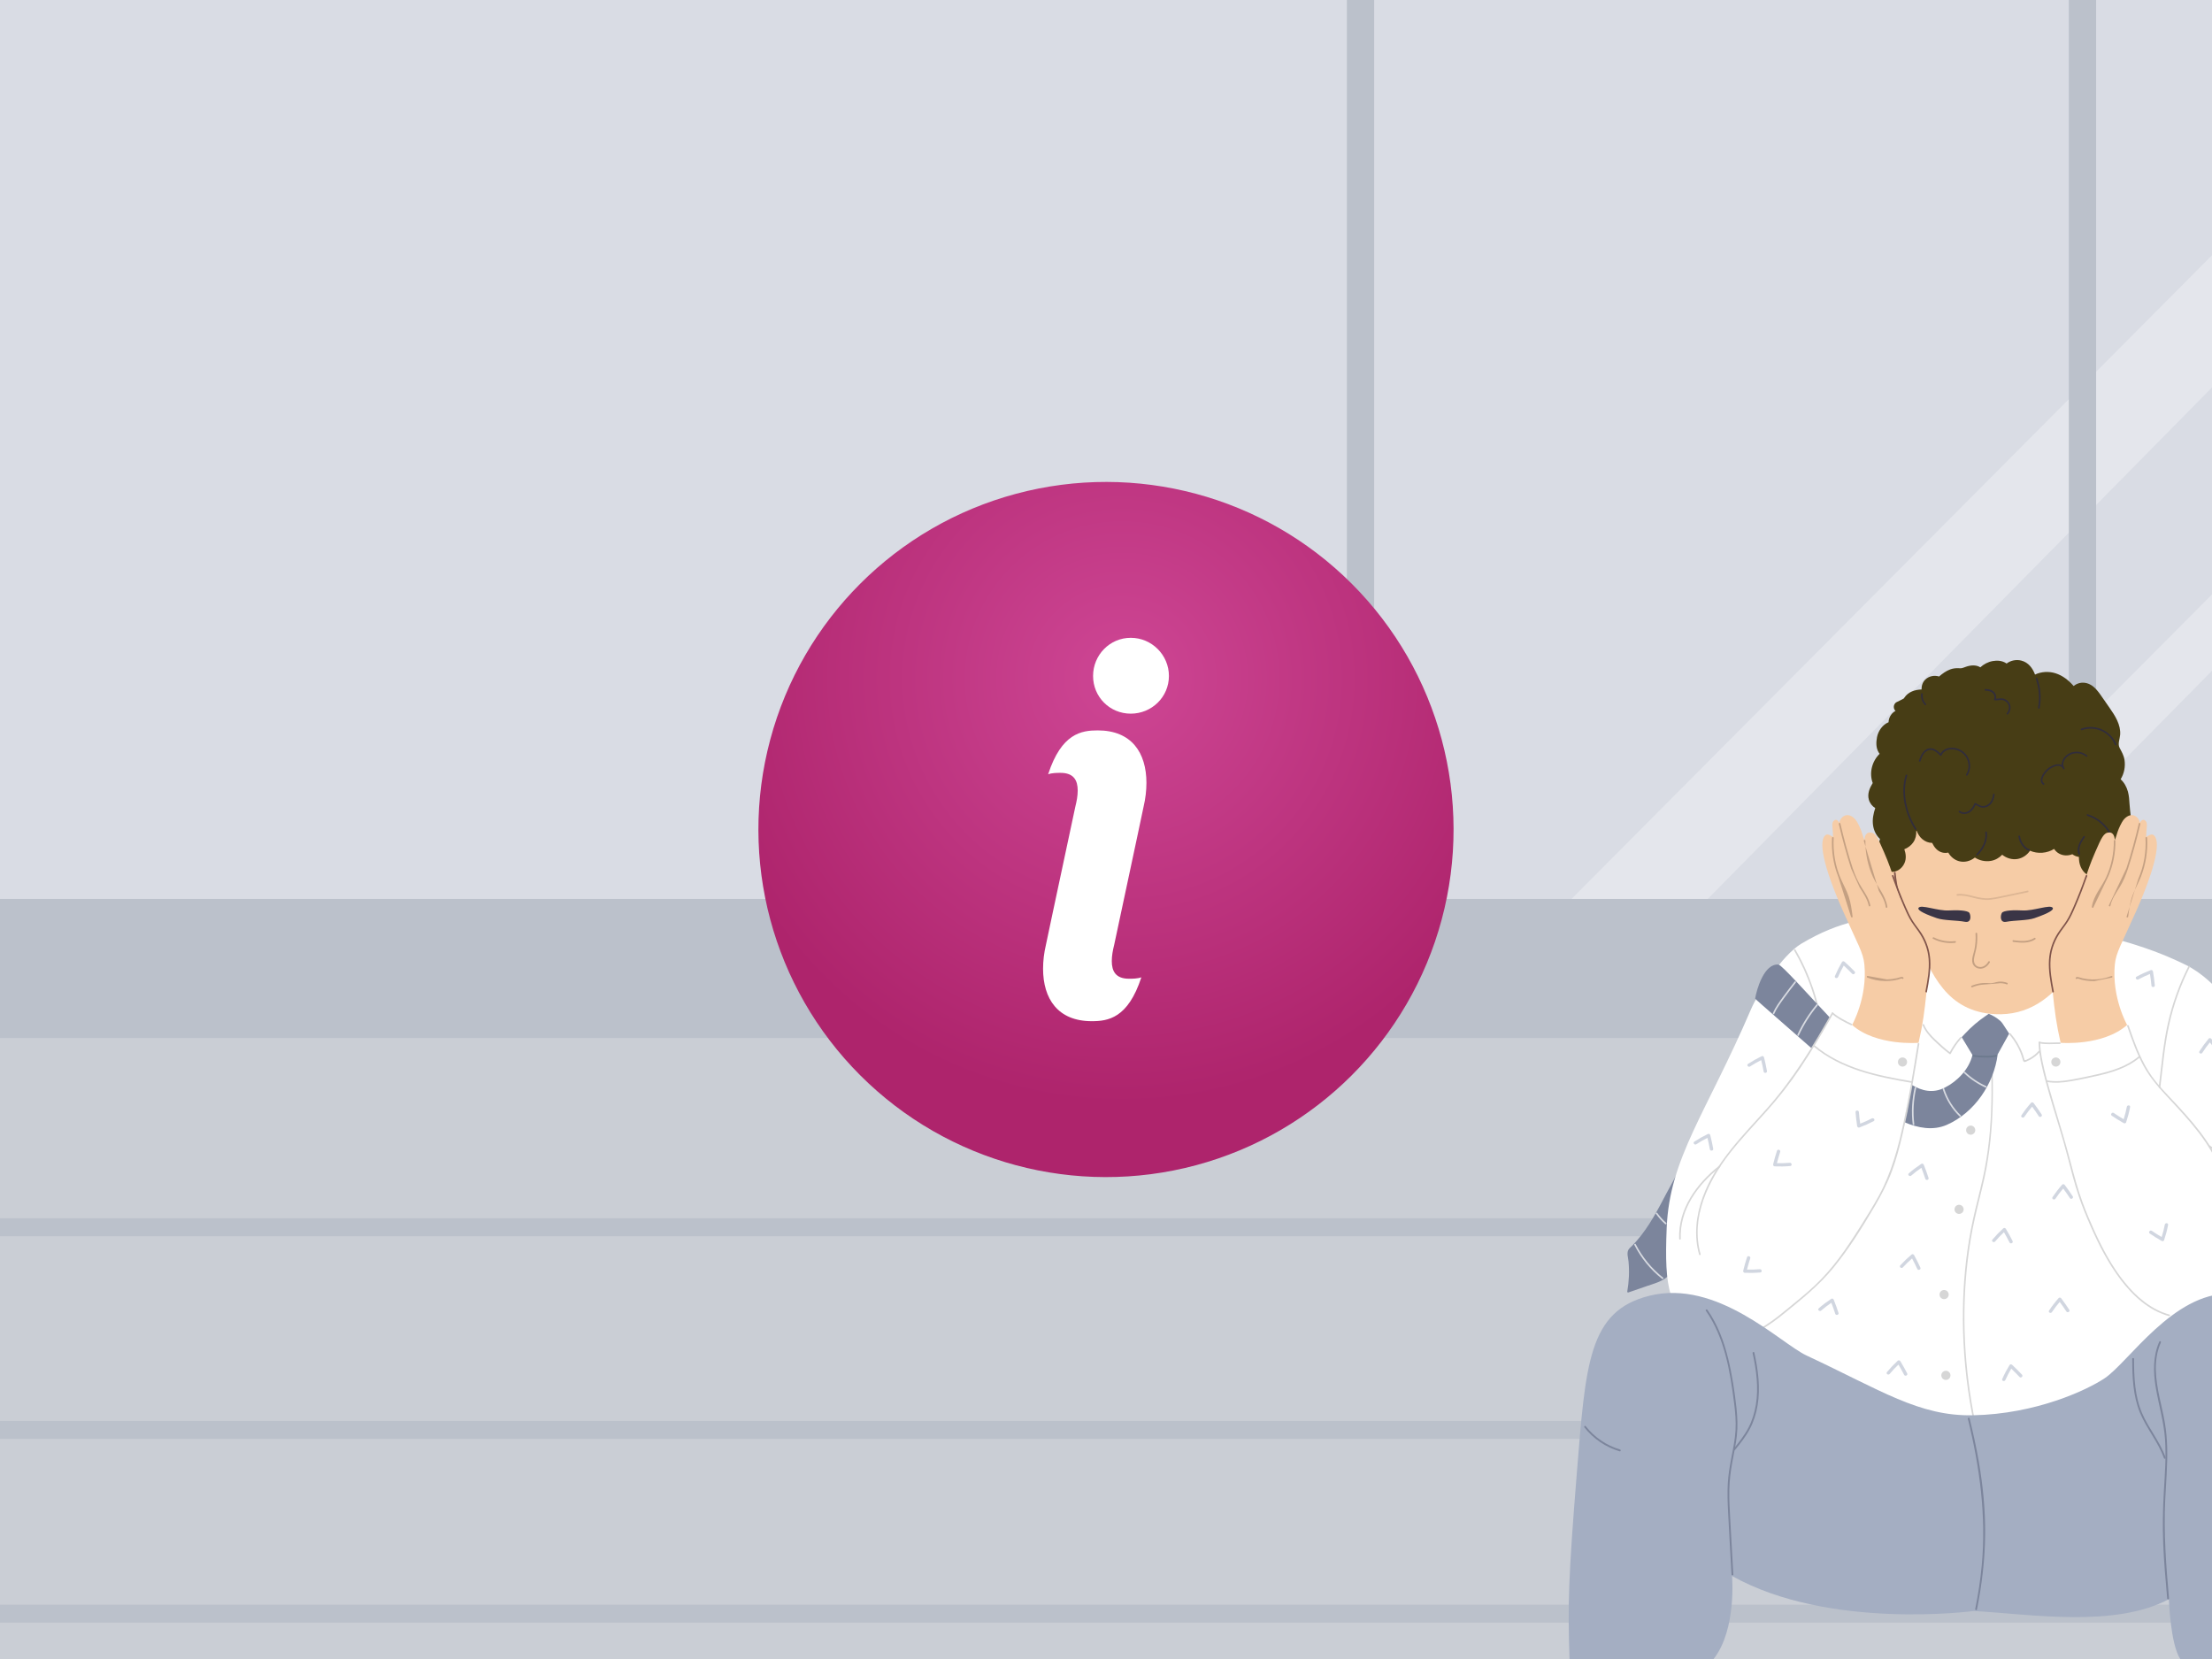 <?xml version="1.0" encoding="UTF-8"?> <svg xmlns="http://www.w3.org/2000/svg" xmlns:xlink="http://www.w3.org/1999/xlink" id="Laag_1" viewBox="0 0 760 570"><defs><style>.cls-1{fill:#f6cca6;}.cls-2{fill:#fff;}.cls-3{fill:#7c859c;}.cls-4{fill:#80544a;}.cls-5,.cls-6{fill:#a4aec2;}.cls-7{fill:#bbc1cb;}.cls-8{fill:#caced5;}.cls-9{fill:#c4a082;}.cls-10{fill:#d6d6d6;}.cls-11{fill:#d9dce4;}.cls-12{fill:#6d7a8e;}.cls-13{fill:#312d3b;}.cls-14{fill:#3a3546;}.cls-15{fill:#473d15;}.cls-16{fill:url(#Naamloos_verloop_354);}.cls-17{opacity:.3;}.cls-18,.cls-6{opacity:.5;}.cls-19{opacity:.7;}</style><radialGradient id="Naamloos_verloop_354" cx="385.55" cy="233.13" fx="385.55" fy="233.13" r="146.59" gradientTransform="translate(312.82 -185.23) rotate(45)" gradientUnits="userSpaceOnUse"><stop offset=".06" stop-color="#cc4492"></stop><stop offset="1" stop-color="#ae246c"></stop></radialGradient></defs><rect class="cls-11" x="-108.38" y="-51" width="925.46" height="621"></rect><g class="cls-17"><polygon class="cls-2" points="539.59 356.68 492.65 356.39 865.99 -18.8 909.72 -18.75 539.59 356.68"></polygon></g><g class="cls-17"><polygon class="cls-2" points="602.61 390.09 568.55 396.64 941.89 21.45 972.75 14.66 602.61 390.09"></polygon></g><rect class="cls-7" x="462.76" y="-51" width="9.38" height="407.53"></rect><rect class="cls-7" x="710.81" y="-51" width="9.38" height="407.6"></rect><rect class="cls-7" x="-108.38" y="308.86" width="925.46" height="47.96"></rect><rect class="cls-8" x="-108.38" y="356.68" width="925.46" height="213.32"></rect><rect class="cls-7" x="-108.38" y="418.57" width="925.46" height="6.17"></rect><rect class="cls-7" x="-108.38" y="551.34" width="925.46" height="6.17"></rect><rect class="cls-7" x="-108.38" y="488.2" width="925.46" height="6.17"></rect><path class="cls-3" d="m584.61,405.09c-5.12-2.76-5.05-8.52-7.24-3.95-.15.32-4.74,8.73-4.9,9.04-2.91,5.56-5.86,11.19-9.98,15.96-.58.67-1.18,1.33-1.81,1.96-.42.43-.95.83-1.23,1.37-.57,1.11-.05,2.68.07,3.85.34,3.49.18,7-.43,10.45-.04.22.2.35.39.29,2.07-.71,4.13-1.43,6.2-2.14,1.9-.66,3.92-1.2,5.68-2.19,3.12-1.76,4.95-5.42,6.65-8.43,2.02-3.57,3.95-7.37,5.21-11.29.99-3.08,4.36-13.32,1.39-14.92Z"></path><path class="cls-2" d="m765.01,343.4c-3.78-4.51-8.48-9.16-14.06-11.9-7.93-3.9-18.02-7.87-35.59-11.65-19.82-4.27-36.27-7.81-58.13-6.08-14.88,1.18-25.18,2.61-38.34,10.47-6.68,3.99-14.93,17.05-17.25,22.46-15.45,35.97-28.02,51.14-29,75.19-.85,20.99.64,28.72,12.28,35.11,3.57,1.96,3.42,2.34,9.12,3.55,0,0,4.73,5,5.19,6.52,1.47,4.87,10.88,10.14,26.64,15.29,12.75,7.64,30.36,11.76,44.66,12.01,34.25.59,66.24-20.67,70.41-34.45.46-1.52,6.03-7.91,6.03-7.91,5.64,1.33,14.32,3.79,18.25,2.72,11.36-3.11,14.52-17.43,17.8-35.78,4.23-23.69-.41-54.52-18.01-75.54Z"></path><path class="cls-1" d="m726.6,307.76c0,3.21-2.33,5.81-5.21,5.81s-5.21-2.6-5.21-5.81,2.33-5.81,5.21-5.81,5.21,2.6,5.21,5.81Z"></path><ellipse class="cls-1" cx="651.49" cy="303.22" rx="5.21" ry="5.81"></ellipse><path class="cls-1" d="m650.61,291.76c-.06,13.98,3.21,20.06,7.75,30.66,5.16,12.05,10.43,25.17,27.11,26.03,22.4,1.16,33.11-24.3,36.25-43.24.93-5.62,1.95-12.37-1.83-18.18,0,0-12.16-8.82-35.61-8.82-27.43,0-33.67,13.55-33.67,13.55Z"></path><path class="cls-14" d="m646.29,274.44s0,0,.01,0h0s-.01,0-.02,0Z"></path><path class="cls-15" d="m732.11,280.58c-.17-1.43-.36-2.82-.44-4.26-.08-1.44-.18-2.91-.55-4.3-.45-1.68-1.29-3.17-2.51-4.28,1.21-1.96,1.68-4.33,1.33-6.64-.23-1.54-.95-2.77-1.67-4.12-.74-1.38.06-3.05.17-4.51.27-3.48-1.75-6.57-3.65-9.3-1.04-1.49-2.06-3-3.12-4.48-.92-1.29-1.93-2.59-3.33-3.39-1.62-.93-3.52-1.02-5.17-.09-.25.14-.49.31-.71.49-1.7-1.95-3.73-3.59-6.24-4.38-2.25-.71-4.88-.59-7.02.45-.83-2.22-2.29-4.18-4.7-4.8-1.77-.46-3.69-.04-5.08,1.01-.04-.03-.08-.07-.13-.1-1.39-.9-3.04-1.04-4.64-.75-1.62.29-3.07,1.07-4.25,2.15-1.43-.93-3.37-.75-4.95-.19-.46.16-.9.36-1.38.47-.39.09-.78.04-1.18.02-.97-.04-1.94.08-2.85.42-1.44.54-2.66,1.44-3.81,2.43-1.62-.51-3.51-.15-4.75,1.07-.9.88-1.31,2.14-1.27,3.38-2.33.1-4.59.8-5.95,2.88-.04.06-.07.13-.11.19-.83.46-1.68.9-2.54,1.3-.41.19-.76.71-.87,1.13-.12.45-.07,1.06.19,1.46.1.15.21.28.34.4-.58.32-1.11.76-1.55,1.37-.53.74-.82,1.65-.85,2.54-2.03.8-3.57,2.99-3.97,5.15-.32,1.72-.38,3.63.55,5.18.11.18.23.35.36.51-2.61,2.54-3.68,6.54-2.38,10.04-1.05,1.72-1.91,3.69-1.33,5.71.36,1.25,1.16,2.28,2.2,2.89-.63,1.9-1.05,3.87-.76,5.89.25,1.78,1.06,3.53,2.4,4.73-.6,1.73-.84,3.56-.63,5.4.27,2.28,1.18,4.85,3.56,5.67,2.32.8,4.6-.69,5.5-2.83.66-1.58.45-3.18-.08-4.71,1.24-.47,2.34-1.3,3.09-2.4.79-1.15,1.09-2.52,1-3.87.05-.01.11-.03.16-.05.43,1.07,1,2.07,1.89,2.82,1.01.85,2.2,1.32,3.41,1.32.73,1.5,1.77,2.85,3.47,3.3.67.18,1.4.18,2.08.03.77,1.38,2.05,2.48,3.6,2.93,1.92.56,4.01.02,5.53-1.23,1.6,1.05,3.59,1.47,5.5,1.15,1.55-.26,2.86-1.04,3.9-2.11,1.42,1.17,3.34,1.75,5.17,1.47,1.78-.27,3.38-1.36,4.38-2.85,2.65,1.16,5.84.91,8.28-.62.43.66,1.01,1.23,1.74,1.62,1.41.77,3.08.79,4.52.2.65.51,1.44.82,2.26.94,0,1.15.14,2.3.61,3.39.44,1.04,1.15,1.96,2.06,2.6-.29,1.69-.17,3.53,1.07,4.78,2.17,2.19,5.3.82,7.1-1.09,2.93-3.12,3.86-7.73,2.81-11.83-.3-1.2-.8-2.36-1.45-3.41,1.07-.39,2.09-.94,3-1.67,2.04-1.64,2.91-4.06,2.61-6.64Z"></path><path class="cls-14" d="m676.63,313.64c.53.83.8,3.51-1.51,3.07-2.88-.55-7.2-.4-9.67-1.25-5.65-1.95-6.62-2.98-6.29-3.52.8-1.33,6.58,1.12,10.48.87,2.56-.16,6.42-.07,7,.84Z"></path><path class="cls-14" d="m687.82,313.64c-.53.83-.8,3.51,1.51,3.07,2.88-.55,7.2-.4,9.67-1.25,5.65-1.95,6.62-2.98,6.29-3.52-.8-1.33-6.58,1.12-10.48.87-2.56-.16-6.42-.07-7,.84Z"></path><path class="cls-9" d="m691.73,323.62c2.53.32,5.29.59,7.54-.88.31-.2.02-.69-.29-.49-2.16,1.41-4.82,1.1-7.25.8-.36-.05-.36.52,0,.57h0Z"></path><path class="cls-9" d="m664.15,322.55c2.34,1.2,4.99,1.68,7.59,1.37.36-.04.36-.61,0-.57-2.51.3-5.06-.14-7.31-1.29-.33-.17-.61.32-.29.49h0Z"></path><path class="cls-9" d="m678.75,320.76c.12,1.89,0,3.79-.4,5.64-.31,1.45-1.08,3.09-.6,4.58.38,1.19,1.58,1.9,2.81,1.84,1.36-.07,2.46-1.01,3.1-2.16.18-.32-.31-.61-.49-.29-.63,1.13-1.8,2.08-3.17,1.84-1.55-.27-1.98-1.69-1.73-3.09.24-1.35.69-2.64.88-4,.21-1.45.26-2.92.17-4.38-.02-.36-.59-.37-.57,0h0Z"></path><path class="cls-13" d="m658.44,284.7c-3.34-5.16-5.01-12.25-3.15-18.22.11-.35-.44-.5-.55-.15-1.91,6.11-.21,13.38,3.2,18.66.2.31.69.02.49-.29h0Z"></path><path class="cls-13" d="m699.43,233.18c1.13,3.18,1.42,6.61.8,9.94-.07.36.48.51.55.15.64-3.43.37-6.96-.8-10.24-.12-.34-.67-.19-.55.15h0Z"></path><path class="cls-13" d="m660.05,238.44c-.17,1.36.32,2.77,1.27,3.76.26.26.66-.14.4-.4-.86-.89-1.26-2.13-1.1-3.35.02-.15-.14-.28-.28-.28-.17,0-.27.13-.28.28h0Z"></path><path class="cls-13" d="m725.96,287.68c-1.55-3.77-4.77-6.73-8.67-7.93-.35-.11-.5.44-.15.55,3.7,1.14,6.8,3.95,8.28,7.53.14.33.69.19.55-.15h0Z"></path><path class="cls-13" d="m679.44,293.87c2.09-2.07,3.62-4.88,3.23-7.91-.05-.36-.62-.36-.57,0,.37,2.89-1.06,5.53-3.06,7.51-.26.26.14.66.4.4h0Z"></path><path class="cls-13" d="m697.21,291.71c-.49-.08-.88-.38-1.24-.71-.35-.32-.66-.69-.92-1.08-.53-.8-.87-1.69-1.01-2.64-.02-.15-.21-.23-.35-.2-.16.04-.22.2-.2.35.15,1.04.55,2.04,1.15,2.9.29.42.63.81,1.01,1.15.4.36.86.69,1.41.78.36.06.51-.49.15-.55h0Z"></path><path class="cls-13" d="m714.65,293.35c-.75-2.07.5-4.06,1.65-5.7.21-.3-.28-.58-.49-.29-1.24,1.76-2.51,3.92-1.71,6.14.12.34.67.19.55-.15h0Z"></path><path class="cls-13" d="m727.18,255.73c-1.95-4.71-7.26-7.12-12.08-5.4-.34.12-.19.67.15.55,4.5-1.61,9.55.56,11.38,5,.14.33.69.19.55-.15h0Z"></path><path class="cls-13" d="m659.84,261.51c.5-1.43,1.1-3.13,2.65-3.71,1.64-.61,3.06.75,4.12,1.82.12.12.37.11.45-.06,1.14-2.6,4.6-2.52,6.67-1.18,2.57,1.68,3.4,5.08,1.77,7.71-.19.31.3.6.49.29,1.8-2.89.85-6.64-1.97-8.48-2.3-1.5-6.19-1.49-7.45,1.38.15-.02.3-.04.45-.06-1.19-1.21-2.77-2.6-4.6-2-1.81.6-2.55,2.5-3.12,4.14-.12.35.43.5.55.15h0Z"></path><path class="cls-13" d="m717.12,259.56c-1.68-1.41-4.09-1.68-6.08-.76-1.91.89-3.58,3.42-2.19,5.42.21.3.65.04.49-.29-1.22-2.48-4.48-1.02-5.99.3-1.26,1.11-3.35,3.99-1.35,5.39.3.21.58-.28.29-.49-1.6-1.12.55-3.69,1.47-4.5,1.25-1.09,4.06-2.53,5.1-.42.16-.1.33-.19.49-.29-1.3-1.87.52-4.1,2.29-4.77,1.69-.64,3.69-.38,5.09.79.28.23.68-.17.4-.4h0Z"></path><path class="cls-13" d="m673.07,279.09c.95.73,2.24.73,3.29.23,1.22-.59,2-1.81,2.51-3.01-.11.04-.21.09-.32.13.81.32,1.49.91,2.36,1.04.74.11,1.5-.07,2.15-.44,1.46-.83,2.09-2.48,2.26-4.08.04-.36-.53-.36-.57,0-.16,1.46-.76,2.98-2.14,3.67-.6.3-1.32.41-1.97.21-.69-.21-1.28-.69-1.95-.95-.1-.04-.28.02-.32.13-.44,1.03-1.04,2.05-2.01,2.65-.93.57-2.13.62-3.02-.06-.29-.22-.57.27-.29.49h0Z"></path><path class="cls-13" d="m682.13,237.3c.88.03,1.84.18,2.51.79.56.51.86,1.38.48,2.09-.11.21.03.4.25.43.79.1,1.57-.16,2.36-.11.66.04,1.29.35,1.76.82,1,1.02.96,2.67,0,3.7-.25.27.15.67.4.4,1.07-1.16,1.22-2.98.22-4.24-.46-.58-1.13-1.02-1.85-1.18-.97-.22-1.93.15-2.9.03.08.14.16.29.25.43.46-.87.22-1.9-.41-2.62-.76-.86-1.98-1.09-3.07-1.12-.37-.01-.37.56,0,.57h0Z"></path><path class="cls-4" d="m650.72,299.85c.33,2.97.69,5.98,1.91,8.74.15.33.64.05.49-.29-1.17-2.67-1.51-5.59-1.83-8.46-.04-.36-.61-.36-.57,0h0Z"></path><path class="cls-4" d="m720.33,313.05c.29-1.08.58-2.16.85-3.24.26-1.08.38-2.18.48-3.28.03-.36-.53-.36-.57,0-.1,1.09-.22,2.17-.49,3.24-.26,1.05-.54,2.09-.82,3.13-.09.35.45.5.55.15h0Z"></path><g class="cls-18"><path class="cls-9" d="m672.5,307.75c2-.23,3.92.32,5.84.81,1.9.49,3.75.8,5.71.55,2.09-.26,4.16-.76,6.21-1.18,2.17-.45,4.33-.91,6.5-1.37.36-.08.21-.63-.15-.55-2.11.45-4.23.91-6.34,1.34-2.08.43-4.18.94-6.29,1.2-2.08.26-4.02-.16-6.02-.68-1.79-.46-3.6-.9-5.46-.69-.36.04-.36.61,0,.57h0Z"></path></g><path class="cls-1" d="m708.02,358.29s14.46,1.22,22.82-6.13c0,0-5.31-9.37-4.23-20.76.39-4.15,2.32-7.04,7.32-18.31,6.82-15.39,8.74-24.69,5.79-26.3-.7-.38-2.32.78-2.32.78-.03-3.51.77-4.74-.43-5.7-.98-.78-1.76.85-1.76.85-.08-.96-1.03-2.6-2.69-2.67-.98-.04-2.46.65-3.49,2.51-1.8,3.24-1.78,4.9-2.45,6,0,0,.03-2.64-1.97-2.54-1.85.1-2.56,1.77-4.73,6.72-3.54,8.11-3.61,11.15-6.55,17.84-4.69,10.67-7.85,10.44-8.74,17.16-.7,5.28-.22,4.47.6,12.38.79,7.6,1.3,11.62,2.81,18.18Z"></path><path class="cls-4" d="m705.65,340.64c-.69-3.67-1.4-7.41-1.1-11.16.27-3.49,1.57-6.71,3.59-9.55,1.03-1.45,2.13-2.83,2.99-4.39.8-1.45,1.45-2.96,2.1-4.48,1.42-3.31,2.72-6.67,3.91-10.07.12-.34-.42-.48-.53-.15-1.29,3.7-2.71,7.35-4.28,10.94-.7,1.61-1.44,3.2-2.38,4.68-.94,1.49-2.1,2.83-3.04,4.32-1.72,2.74-2.73,5.83-2.93,9.06-.22,3.68.47,7.35,1.15,10.95.07.35.6.2.53-.15h0Z"></path><path class="cls-9" d="m724.48,300.84c1.6-3.79,2.38-7.88,2.34-11.99,0-.36-.56-.36-.55,0h0c.04,4.31-.83,8.59-2.62,12.51-1.55,3.4-4.39,6.41-4.93,10.21-.05.35.48.5.53.15"></path><path class="cls-9" d="m724.56,311.07c-.07.35.46.5.53.15.49-2.35,1.88-4.3,3.13-6.3,1.28-2.03,2.17-4.18,2.91-6.45,1.65-5.06,3.04-10.2,4.25-15.38.08-.35-.45-.49-.53-.15h0c-1.21,5.18-2.61,10.32-4.25,15.38"></path><path class="cls-9" d="m730.65,314.95c-.05.35.51.35.55,0,.32-2.48.65-4.98,1.52-7.33.8-2.17,1.98-4.18,2.83-6.32,1.7-4.26,2.41-8.86,2.16-13.44-.02-.35-.57-.36-.55,0h0c.27,4.85-.56,9.74-2.51,14.19"></path><path class="cls-9" d="m725.6,335.87c.33-.13.18-.66-.15-.53-2.11.83-4.35,1.24-6.61,1.19-1.12-.02-2.23-.16-3.31-.41-.53-.12-1.05-.34-1.58-.43-.29-.05-.54-.03-.73.2-.23.27.16.66.39.39h0c.19-.22,1.31.27,1.56.33.48.12.97.21,1.47.29.98.15,1.96.21,2.95.19"></path><path class="cls-10" d="m700.42,358.18c.01,2.68.52,5.35,1.09,7.95.76,3.47,1.71,6.89,2.7,10.29,2.05,7.04,4.36,14.02,6.19,21.12,1.16,4.51,2.31,9.02,3.8,13.43,1.18,3.52,2.61,6.96,4.1,10.36,2.81,6.41,6.05,12.72,10.28,18.31,4.25,5.61,9.71,10.63,16.64,12.55.34.1.49-.44.15-.53-6.28-1.74-11.34-6.09-15.36-11.08-4.3-5.33-7.57-11.46-10.4-17.67-1.47-3.23-2.86-6.51-4.08-9.84-1.58-4.31-2.79-8.75-3.95-13.19-1.84-7.07-3.99-14.04-6.07-21.04-1.13-3.81-2.24-7.63-3.15-11.49-.7-3-1.36-6.08-1.38-9.17,0-.36-.56-.36-.55,0h0Z"></path><path class="cls-10" d="m730.84,352.51c1.6,4.59,3.21,9.2,5.51,13.49,2.39,4.45,5.71,8.08,9.13,11.75,6.85,7.35,13.93,14.97,17.46,24.56,1.91,5.21,2.71,10.85,1.64,16.33-.07.35.47.5.53.15,1.87-9.6-1.76-19.21-7.13-27.06-2.83-4.14-6.14-7.91-9.53-11.6-3.57-3.88-7.47-7.59-10.28-12.09-3.03-4.86-4.93-10.3-6.8-15.68-.12-.33-.65-.19-.53.15h0Z"></path><path class="cls-10" d="m751.9,331.95c-3.16,6.27-5.55,12.91-7.09,19.77-1.6,7.18-2.22,14.57-3.11,21.86-.04.35.51.35.55,0,.89-7.24,1.5-14.59,3.09-21.72,1.52-6.81,3.9-13.4,7.03-19.63.16-.32-.32-.6-.48-.28h0Z"></path><path class="cls-10" d="m700.62,358.45c2.34.52,4.73.22,7.11.24.36,0,.36-.55,0-.55-2.32-.02-4.67.29-6.96-.22-.35-.08-.5.46-.15.53h0Z"></path><path class="cls-10" d="m703.03,371.69c2.79.55,5.6.3,8.38-.17,3-.5,5.98-1.16,8.95-1.82,5.26-1.18,10.54-2.77,14.74-6.29.27-.23-.12-.62-.39-.39-4.12,3.45-9.34,4.99-14.5,6.15-2.73.61-5.47,1.21-8.22,1.7-2.91.52-5.88.87-8.81.29-.35-.07-.5.47-.15.53h0Z"></path><path class="cls-10" d="m682.98,348.72c1.42,17.62,2.29,35.73-1.13,53.19-.91,4.65-2.14,9.22-3.24,13.82-1.09,4.58-1.99,9.19-2.64,13.85-1.3,9.22-1.75,18.55-1.5,27.85.29,10.63,1.55,21.22,3.71,31.63.07.35.61.2.53-.15-3.84-18.51-4.86-37.73-2.56-56.51.57-4.7,1.37-9.36,2.41-13.98,1.03-4.62,2.28-9.19,3.29-13.81,1.88-8.59,2.66-17.37,2.84-26.16.2-9.92-.36-19.85-1.15-29.74-.03-.35-.58-.36-.55,0h0Z"></path><path class="cls-10" d="m758.99,394.07c5.77,3.83,10.19,9.51,12.46,16.05.12.33.65.19.53-.15-2.33-6.68-6.82-12.47-12.72-16.38-.3-.2-.58.28-.28.48h0Z"></path><path class="cls-1" d="m659.16,358.29s-14.46,1.22-22.82-6.13c0,0,5.31-9.37,4.23-20.76-.39-4.15-2.32-7.04-7.32-18.31-6.82-15.39-8.74-24.69-5.79-26.3.7-.38,2.32.78,2.32.78.03-3.51-.77-4.74.43-5.7.98-.78,1.76.85,1.76.85.08-.96,1.03-2.6,2.69-2.67.98-.04,2.46.65,3.49,2.51,1.8,3.24,1.78,4.9,2.45,6,0,0-.03-2.64,1.97-2.54,1.85.1,2.56,1.77,4.73,6.72,3.54,8.11,3.61,11.15,6.55,17.84,4.69,10.67,7.85,10.44,8.74,17.16.7,5.28.22,4.47-.6,12.38-.79,7.6-1.3,11.62-2.81,18.18Z"></path><path class="cls-4" d="m662.06,340.79c.68-3.6,1.37-7.27,1.15-10.95-.2-3.23-1.2-6.32-2.93-9.06-.94-1.49-2.1-2.83-3.04-4.32-.94-1.48-1.68-3.08-2.38-4.68-1.57-3.59-2.99-7.24-4.28-10.94-.12-.33-.65-.19-.53.15,1.19,3.4,2.49,6.76,3.91,10.07.65,1.52,1.31,3.03,2.1,4.48.86,1.56,1.96,2.94,2.99,4.39,2.02,2.84,3.32,6.06,3.59,9.55.29,3.75-.41,7.49-1.1,11.16-.07.35.47.5.53.15h0Z"></path><path class="cls-9" d="m645.53,306.09c1.08,1.76,2.1,3.56,2.4,5.63.05.35.58.2.53-.15-.54-3.8-3.37-6.8-4.93-10.21-1.79-3.92-2.66-8.21-2.62-12.51,0-.36-.55-.36-.55,0h0"></path><path class="cls-9" d="m638.95,304.92c1.26,2,2.64,3.94,3.13,6.3.07.35.61.2.53-.15-.45-2.19-1.66-4.04-2.85-5.9-1.38-2.16-2.4-4.41-3.2-6.85-1.65-5.06-3.04-10.2-4.25-15.38-.08-.35-.61-.2-.53.15h0c1.21,5.18,2.61,10.32,4.25,15.38"></path><path class="cls-9" d="m635.97,314.95c.04.35.6.35.55,0-.29-2.29-.59-4.61-1.31-6.81-.69-2.12-1.8-4.06-2.69-6.09-1.95-4.46-2.78-9.34-2.51-14.19.02-.36-.53-.35-.55,0h0c-.26,4.57.46,9.18,2.16,13.44"></path><path class="cls-9" d="m641.72,335.33c-.33-.13-.47.4-.15.53,1.92.76,3.95,1.17,6.01,1.21.99.02,1.97-.05,2.95-.19.49-.07.98-.17,1.47-.29.25-.06,1.38-.55,1.56-.33.23.27.62-.12.39-.39h0c-.19-.23-.45-.25-.73-.2-.53.09-1.05.31-1.58.43-1.09.25-2.2.38-3.31.41"></path><path class="cls-10" d="m629.42,348.32c1.9,1.68,4.26,2.84,6.54,3.93.32.15.6-.32.28-.48-2.23-1.06-4.56-2.2-6.42-3.84-.27-.23-.66.16-.39.39h0Z"></path><path class="cls-10" d="m623.09,359.53c9.51,7.97,21.91,10.52,33.82,12.53.35.06.5-.47.15-.53-11.8-1.98-24.15-4.49-33.58-12.38-.27-.23-.67.16-.39.39h0Z"></path><path class="cls-10" d="m616.41,326.53c4.87,8.39,8.04,17.69,9.29,27.31.05.35.6.35.55,0-1.26-9.72-4.44-19.11-9.37-27.58-.18-.31-.66-.03-.48.28h0Z"></path><path class="cls-10" d="m590.6,400.58c-7.7,6.1-14.09,14.81-13.67,25.06.01.36.57.36.55,0-.41-10.11,5.92-18.66,13.51-24.66.28-.22-.11-.61-.39-.39h0Z"></path><path class="cls-3" d="m624.15,357.72c.57-.9,1.11-1.81,1.62-2.75.49-.91.96-1.82,1.51-2.7.52-.82,1.04-1.64,1.42-2.53.01-.03.03-.05.05-.07-6.79-7.17-16.53-18.14-17.69-18.25-4.95-.49-7.5,8.53-8.03,11.68-.03.16,15.73,13.79,19.46,17.13.49-.87,1.12-1.67,1.65-2.51Z"></path><path class="cls-3" d="m687.99,351.61c-.23-.36-.52-.68-.84-.95-1.15-.98-2.45-1.77-3.85-2.33l-1.1.75c-2.55,1.73-4.9,3.74-7,5.99l-1.2,1.28,3.7,6.13s-.01.02-.01.03c-1.18,4.85-5.12,8.96-9.5,11.18-4.07,2.06-7.89,1.13-11.4-.98,0,0,0,0,0,.01-.3,1.13-.39,2.28-.53,3.43-.13,1.09-.36,2.17-.59,3.25-.24,1.14-.43,2.29-.67,3.43-.19.93-.54,1.82-.66,2.75,4.59,1.97,9.81,2.97,14.53.9,9.53-4.17,16.2-14.07,17.5-24.24l3.94-7.11-2.31-3.53Z"></path><path class="cls-10" d="m658.89,358.57c-1.46,9.01-2.91,18.03-4.84,26.95-1.88,8.72-4.16,17.26-8.43,25.15-2.03,3.75-4.31,7.35-6.58,10.95-2.22,3.51-4.49,6.99-6.96,10.32-2.61,3.52-5.48,6.83-8.67,9.83-2.89,2.71-5.99,5.18-9.05,7.7-2.36,1.94-4.74,3.88-7.31,5.55-2.65,1.73-5.85,3.63-9.14,3.5-.36-.01-.36.54,0,.55,2.76.11,5.44-1.21,7.77-2.56,2.58-1.5,4.98-3.32,7.3-5.2,5.98-4.85,11.98-9.67,16.89-15.64,5.42-6.59,9.99-13.98,14.31-21.32,2.21-3.76,4.23-7.64,5.77-11.73,1.58-4.21,2.72-8.56,3.74-12.93,2.4-10.23,4.07-20.61,5.75-30.98.06-.35-.48-.5-.53-.15h0Z"></path><path class="cls-10" d="m629.38,347.98c-6.49,11.53-13.37,22.8-22.17,32.73-8.35,9.43-17.75,18.47-22.17,30.56-2.31,6.32-3.12,13.24-1.27,19.78.1.34.63.2.53-.15-3.52-12.45,2.55-25.08,10.09-34.73,3.91-5,8.31-9.59,12.53-14.31,4.19-4.69,8.06-9.61,11.57-14.83,4.09-6.07,7.77-12.4,11.36-18.78.17-.31-.3-.59-.48-.28h0Z"></path><path class="cls-10" d="m673.47,356.37c-1.46,1.64-2.71,3.45-3.71,5.41.13-.03.25-.07.38-.1-1.85-1.37-3.56-2.95-5.23-4.54-1.55-1.47-3.01-3.08-3.82-5.09-.13-.33-.67-.18-.53.15.82,2.04,2.25,3.68,3.81,5.19,1.74,1.68,3.54,3.34,5.49,4.77.12.09.32.02.38-.1.98-1.92,2.19-3.69,3.62-5.3.24-.27-.15-.66-.39-.39h0Z"></path><path class="cls-10" d="m690.44,355.51c2.04,2.38,3.56,5.18,4.44,8.19.12.42.16,1.15.73,1.18.28.02.58-.16.83-.27.35-.15.69-.31,1.03-.49,1.26-.67,2.4-1.58,3.35-2.64.24-.26-.15-.66-.39-.39-.89.99-1.93,1.83-3.1,2.48-.28.16-.57.3-.87.43-.16.07-.35.19-.53.22-.27.04-.26.03-.37-.19-.14-.28-.19-.68-.29-.98-.11-.35-.23-.7-.36-1.05-.94-2.52-2.32-4.85-4.07-6.9-.23-.27-.62.12-.39.39h0Z"></path><path class="cls-10" d="m655.23,364.89c0,.87-.7,1.57-1.57,1.57s-1.57-.7-1.57-1.57.7-1.57,1.57-1.57,1.57.7,1.57,1.57Z"></path><path class="cls-10" d="m707.92,364.89c0,.87-.7,1.57-1.57,1.57s-1.57-.7-1.57-1.57.7-1.57,1.57-1.57,1.57.7,1.57,1.57Z"></path><path class="cls-10" d="m678.66,388.3c0,.87-.7,1.57-1.57,1.57s-1.57-.7-1.57-1.57.7-1.57,1.57-1.57,1.57.7,1.57,1.57Z"></path><path class="cls-10" d="m674.67,415.51c0,.87-.7,1.57-1.57,1.57s-1.57-.7-1.57-1.57.7-1.57,1.57-1.57,1.57.7,1.57,1.57Z"></path><path class="cls-10" d="m669.53,444.79c0,.87-.7,1.57-1.57,1.57s-1.57-.7-1.57-1.57.7-1.57,1.57-1.57,1.57.7,1.57,1.57Z"></path><path class="cls-10" d="m670.14,472.55c0,.87-.7,1.57-1.57,1.57s-1.57-.7-1.57-1.57.7-1.57,1.57-1.57,1.57.7,1.57,1.57Z"></path><path class="cls-5" d="m539.26,570c-.63-18.78-.38-28.15,2.47-63.42,3.08-38.16,4.02-56.11,24.88-61.36,23.43-5.89,45.05,16.29,54.11,20.52,25.64,11.97,38.61,20.89,57.2,20.52,21.63-.43,39.13-8.66,45.21-12.73,8.23-5.51,23.43-29.35,42.93-29.06,25.6.38,35.75,33.57,36.47,41.98,2.03,23.49,1.01,41.73-4.56,83.56h-48.88c-3.42-5.23-3.9-20.56-3.9-20.56-18.64,9.88-47.26,5.19-67.02,4.05,0,0-49.64,6.71-83.08-12.03,0,0,1.65,18.4-6.33,28.53h-49.52Z"></path><path class="cls-3" d="m745.23,549.22c-1-11.25-1.84-22.47-1.31-33.78.28-6,.84-11.99.69-18-.07-2.88-.32-5.76-.8-8.6-.49-2.87-1.19-5.7-1.8-8.54-1.34-6.25-2.28-13.01.43-19.04.16-.36-.37-.68-.54-.31-2.2,4.91-2.11,10.38-1.25,15.6.99,6,2.79,11.82,3.21,17.91.42,6.12-.07,12.25-.42,18.36-.33,5.83-.42,11.66-.2,17.49.24,6.32.81,12.62,1.37,18.91.04.4.66.4.62,0h0Z"></path><path class="cls-3" d="m744.08,500.82c-1.92-5.46-5.77-9.91-8.06-15.19-2.55-5.89-2.8-12.43-2.81-18.75,0-.4-.62-.4-.62,0,.01,6.18.25,12.57,2.6,18.37,2.24,5.52,6.3,10.1,8.28,15.74.13.38.73.21.6-.17h0Z"></path><path class="cls-3" d="m595.53,540.95c-.36-6.5-.72-13-1.08-19.5-.18-3.2-.35-6.4-.28-9.61.06-3.26.46-6.47,1.06-9.67.55-2.95,1.19-5.9,1.52-8.89.35-3.18.21-6.36-.13-9.53-.62-5.67-1.49-11.38-2.84-16.93-1.45-5.95-3.63-11.76-7.15-16.8-.23-.33-.77-.02-.54.31,6.45,9.24,8.32,20.78,9.71,31.73.4,3.12.67,6.27.49,9.41-.19,3.19-.84,6.33-1.45,9.46-.56,2.93-1.05,5.86-1.21,8.84-.17,3.14-.07,6.28.09,9.42.36,7.25.8,14.51,1.2,21.76.02.4.65.4.62,0h0Z"></path><path class="cls-3" d="m596.13,498.18c1.84-2.3,3.7-4.61,5.08-7.22,1.34-2.53,2.21-5.3,2.67-8.13,1-6.04.19-12.17-1.12-18.09-.09-.39-.69-.23-.6.17,1.28,5.81,2.09,11.84,1.12,17.76-.46,2.77-1.29,5.49-2.61,7.98-1.36,2.57-3.18,4.84-4.99,7.1-.25.31.19.75.44.44h0Z"></path><path class="cls-3" d="m679.25,552.97c1.71-8.52,2.74-17.17,2.81-25.87.07-8.34-.75-16.66-2.17-24.87-.87-5.01-1.96-9.98-3.17-14.92-.1-.39-.7-.22-.6.17,4.06,16.52,6.36,33.36,4.77,50.38-.47,5.02-1.24,10.01-2.24,14.96-.08.39.52.56.6.17h0Z"></path><path class="cls-3" d="m544.38,490.44c3.08,3.91,7.34,6.79,12.1,8.2.39.11.55-.49.17-.6-4.67-1.38-8.82-4.21-11.83-8.04-.25-.31-.69.13-.44.44h0Z"></path><path class="cls-6" d="m740.35,338.56c-.15-1.59-.35-3.18-.62-4.75-.06-.33-.38-.64-.76-.5-1.68.64-3.32,1.39-4.89,2.25-.65.35-.02,1.29.63.94,1.29-.7,2.62-1.31,3.98-1.86.21,1.32.38,2.65.5,3.99.07.71,1.22.65,1.15-.07Z"></path><path class="cls-6" d="m762.62,360.78c-.9-1.32-1.85-2.61-2.85-3.86-.21-.26-.64-.37-.9-.07-1.16,1.38-2.22,2.83-3.18,4.34-.4.62.61,1.14,1,.51.78-1.24,1.65-2.42,2.58-3.56.82,1.06,1.62,2.13,2.38,3.24.4.59,1.38-.02.98-.62Z"></path><path class="cls-6" d="m637.22,333.78c-1.11-1.15-2.26-2.26-3.45-3.33-.25-.22-.7-.26-.9.08-.91,1.55-1.72,3.16-2.42,4.81-.29.68.79,1.02,1.08.34.57-1.35,1.23-2.66,1.95-3.93.99.91,1.95,1.84,2.88,2.8.5.52,1.36-.25.86-.77Z"></path><path class="cls-6" d="m701.48,382.92c-.87-1.34-1.79-2.65-2.76-3.92-.2-.27-.63-.39-.9-.09-1.19,1.35-2.29,2.78-3.28,4.27-.41.62.58,1.15.99.54.81-1.22,1.71-2.38,2.66-3.5.8,1.08,1.57,2.17,2.3,3.29.39.6,1.38,0,.99-.6Z"></path><path class="cls-6" d="m712.16,411.05c-.87-1.34-1.79-2.65-2.76-3.92-.2-.27-.63-.39-.9-.09-1.19,1.35-2.29,2.78-3.28,4.27-.41.62.58,1.15.99.54.81-1.22,1.71-2.38,2.66-3.5.8,1.08,1.57,2.17,2.3,3.29.39.6,1.38,0,.99-.6Z"></path><path class="cls-6" d="m691.5,426.42c-.71-1.43-1.48-2.83-2.31-4.2-.17-.29-.59-.46-.89-.19-1.33,1.21-2.58,2.5-3.74,3.87-.48.57.45,1.21.93.64.94-1.12,1.96-2.17,3.03-3.18.67,1.16,1.32,2.33,1.92,3.53.32.64,1.37.16,1.05-.48Z"></path><path class="cls-6" d="m710.96,450.01c-.87-1.34-1.79-2.65-2.76-3.92-.2-.27-.63-.39-.9-.09-1.19,1.35-2.29,2.78-3.28,4.27-.41.62.58,1.15.99.54.81-1.22,1.71-2.38,2.66-3.5.8,1.08,1.57,2.17,2.3,3.29.39.6,1.38,0,.99-.6Z"></path><path class="cls-6" d="m694.73,472.33c-1.09-1.17-2.22-2.3-3.39-3.39-.25-.23-.69-.27-.9.07-.94,1.53-1.78,3.13-2.5,4.77-.3.68.77,1.03,1.07.36.59-1.34,1.28-2.63,2.02-3.9.97.92,1.92,1.87,2.83,2.85.49.53,1.36-.23.87-.76Z"></path><path class="cls-6" d="m662.61,404.71c-.49-1.52-1.03-3.03-1.63-4.51-.13-.31-.51-.54-.85-.32-1.5.99-2.94,2.07-4.29,3.25-.56.49.26,1.26.82.78,1.11-.96,2.28-1.84,3.49-2.67.49,1.25.95,2.51,1.35,3.79.22.68,1.33.37,1.11-.32Z"></path><path class="cls-6" d="m659.81,435.54c-.66-1.46-1.38-2.88-2.15-4.29-.16-.29-.57-.48-.88-.22-1.38,1.16-2.67,2.4-3.88,3.73-.5.55.41,1.22.9.68.99-1.08,2.04-2.1,3.15-3.06.63,1.18,1.23,2.38,1.79,3.6.3.65,1.37.21,1.07-.44Z"></path><path class="cls-6" d="m631.67,451.08c-.49-1.52-1.03-3.03-1.63-4.51-.13-.31-.51-.54-.85-.32-1.5.99-2.94,2.07-4.29,3.25-.56.49.26,1.26.82.78,1.11-.96,2.28-1.84,3.49-2.67.49,1.25.95,2.51,1.35,3.79.22.68,1.33.37,1.11-.32Z"></path><path class="cls-6" d="m655.27,471.87c-.73-1.42-1.51-2.82-2.34-4.18-.18-.29-.59-.45-.89-.18-1.32,1.22-2.56,2.52-3.71,3.9-.47.57.46,1.2.93.64.93-1.13,1.95-2.19,3.01-3.2.68,1.15,1.34,2.32,1.95,3.52.33.64,1.37.15,1.05-.49Z"></path><path class="cls-6" d="m607.1,368.01c-.28-1.57-.61-3.14-1.01-4.69-.08-.33-.43-.61-.8-.43-1.62.78-3.19,1.66-4.69,2.64-.62.41.09,1.29.7.88,1.22-.8,2.5-1.52,3.82-2.18.32,1.3.6,2.61.83,3.93.12.71,1.27.55,1.14-.16Z"></path><path class="cls-6" d="m588.63,394.73c-.28-1.57-.61-3.14-1.01-4.69-.08-.33-.43-.61-.8-.43-1.62.78-3.19,1.66-4.69,2.64-.62.41.09,1.29.7.88,1.22-.8,2.5-1.52,3.82-2.18.32,1.3.6,2.61.83,3.93.12.71,1.27.55,1.14-.16Z"></path><path class="cls-6" d="m600.26,431.94c-.5,1.52-.94,3.06-1.32,4.61-.08.33.1.74.5.76,1.8.08,3.6.04,5.38-.12.74-.07.53-1.18-.2-1.11-1.46.13-2.92.16-4.39.12.34-1.3.7-2.59,1.12-3.86.22-.68-.86-1.08-1.09-.4Z"></path><path class="cls-6" d="m610.55,395.37c-.5,1.52-.94,3.06-1.32,4.61-.08.33.1.74.5.76,1.8.08,3.6.04,5.38-.12.74-.07.53-1.18-.2-1.11-1.46.13-2.92.16-4.39.12.34-1.3.7-2.59,1.12-3.86.22-.68-.86-1.08-1.09-.4Z"></path><path class="cls-6" d="m637.53,382.12c.12,1.59.31,3.18.55,4.76.05.33.37.64.75.51,1.69-.62,3.33-1.35,4.92-2.18.65-.34.04-1.29-.61-.95-1.3.68-2.64,1.27-4.01,1.8-.19-1.33-.35-2.66-.45-3.99-.06-.71-1.21-.67-1.15.05Z"></path><path class="cls-6" d="m725.57,383.34c1.32.9,2.68,1.74,4.07,2.53.29.17.74.11.86-.27.57-1.71,1.03-3.45,1.36-5.21.14-.73-.99-.83-1.12-.11-.27,1.44-.65,2.86-1.09,4.26-1.16-.68-2.29-1.39-3.4-2.14-.59-.4-1.28.53-.68.94Z"></path><path class="cls-6" d="m738.62,423.82c1.32.9,2.68,1.74,4.07,2.53.29.17.74.11.86-.27.57-1.71,1.03-3.45,1.36-5.21.14-.73-.99-.83-1.12-.11-.27,1.44-.65,2.86-1.09,4.26-1.16-.68-2.29-1.39-3.4-2.14-.59-.4-1.28.53-.68.94Z"></path><path class="cls-9" d="m686.38,337.89c1.05-.18,2.11-.05,3.11.32.33.12.48-.41.15-.53-.93-.35-1.93-.49-2.92-.39-1.09.11-2.05.64-3.16.52-2.14-.22-4.19.04-6.18.91-.33.14-.04.62.28.48h0c1.02-.44,2.09-.74,3.2-.86"></path><g class="cls-19"><path class="cls-2" d="m674.78,368.68c2.16,2.07,4.66,3.75,7.38,4.98.32.14.6-.33.28-.48-2.69-1.21-5.15-2.86-7.27-4.89-.26-.25-.65.14-.39.39h0Z"></path></g><g class="cls-19"><path class="cls-2" d="m667.49,374.24c1.14,3.55,3.14,6.78,5.81,9.38.26.25.65-.14.39-.39-2.61-2.53-4.56-5.67-5.67-9.13-.11-.34-.64-.19-.53.15h0Z"></path></g><g class="cls-19"><path class="cls-2" d="m657.84,373.7c-.94,4.13-1.18,8.38-.67,12.59.04.35.6.35.55,0-.5-4.16-.28-8.36.65-12.44.08-.35-.45-.5-.53-.15h0Z"></path></g><g class="cls-19"><path class="cls-2" d="m624.13,345.08c-2.64,3.18-4.85,6.68-6.59,10.43-.15.32.33.6.48.28,1.72-3.7,3.9-7.18,6.51-10.32.23-.27-.16-.67-.39-.39h0Z"></path></g><g class="cls-19"><path class="cls-2" d="m616.6,337.24c-1.34,1.73-2.69,3.46-3.97,5.23-1.27,1.76-2.64,3.58-3.51,5.59-.14.32.34.61.48.28.84-1.95,2.16-3.71,3.39-5.42,1.29-1.8,2.65-3.54,4.01-5.29.22-.28-.17-.67-.39-.39h0Z"></path></g><g class="cls-19"><path class="cls-2" d="m561.53,427.75c2.3,4.52,5.56,8.5,9.53,11.64.28.22.67-.17.39-.39-3.94-3.12-7.17-7.05-9.45-11.53-.16-.32-.64-.04-.48.28h0Z"></path></g><g class="cls-19"><path class="cls-2" d="m568.96,417.06c.92,1.29,1.98,2.47,3.16,3.52.27.24.66-.15.39-.39-1.15-1.02-2.18-2.17-3.08-3.41-.09-.12-.24-.18-.38-.1-.12.07-.19.26-.1.38h0Z"></path></g><path class="cls-12" d="m677.95,363.03c1.3.28,2.64.29,3.97.32,1.33.03,2.66,0,3.97-.29.39-.09.23-.69-.17-.6-1.25.27-2.53.3-3.8.27-1.27-.02-2.56-.02-3.8-.29-.39-.08-.56.52-.17.6h0Z"></path><circle class="cls-16" cx="380" cy="285" r="119.42" transform="translate(-90.23 352.18) rotate(-45)"></circle><path class="cls-2" d="m388.51,219.14c7.21,0,13.11,5.9,13.11,13.11s-5.9,12.95-13.11,12.95-12.95-5.74-12.95-12.95,5.74-13.11,12.95-13.11Z"></path><path class="cls-2" d="m393.89,268.98c0-10.33-5.08-18.03-16.72-18.03-5.57,0-12.46.98-17.05,15.08,1.31-.49,3.11-.49,4.26-.49,4.59,0,5.9,2.62,5.9,6.07,0,1.8-.33,3.61-.82,5.57l-7.77,36.43h0l-2.33,11.02c-.66,2.79-.98,5.57-.98,8.2,0,10.33,5.08,18.03,16.72,18.03,5.57,0,12.46-.98,17.05-15.08-1.31.49-3.11.49-4.26.49-4.59,0-5.9-2.62-5.9-6.07,0-1.8.33-3.61.82-5.57l7.77-36.43h0l2.33-11.02c.66-2.79.98-5.57.98-8.2Z"></path></svg> 